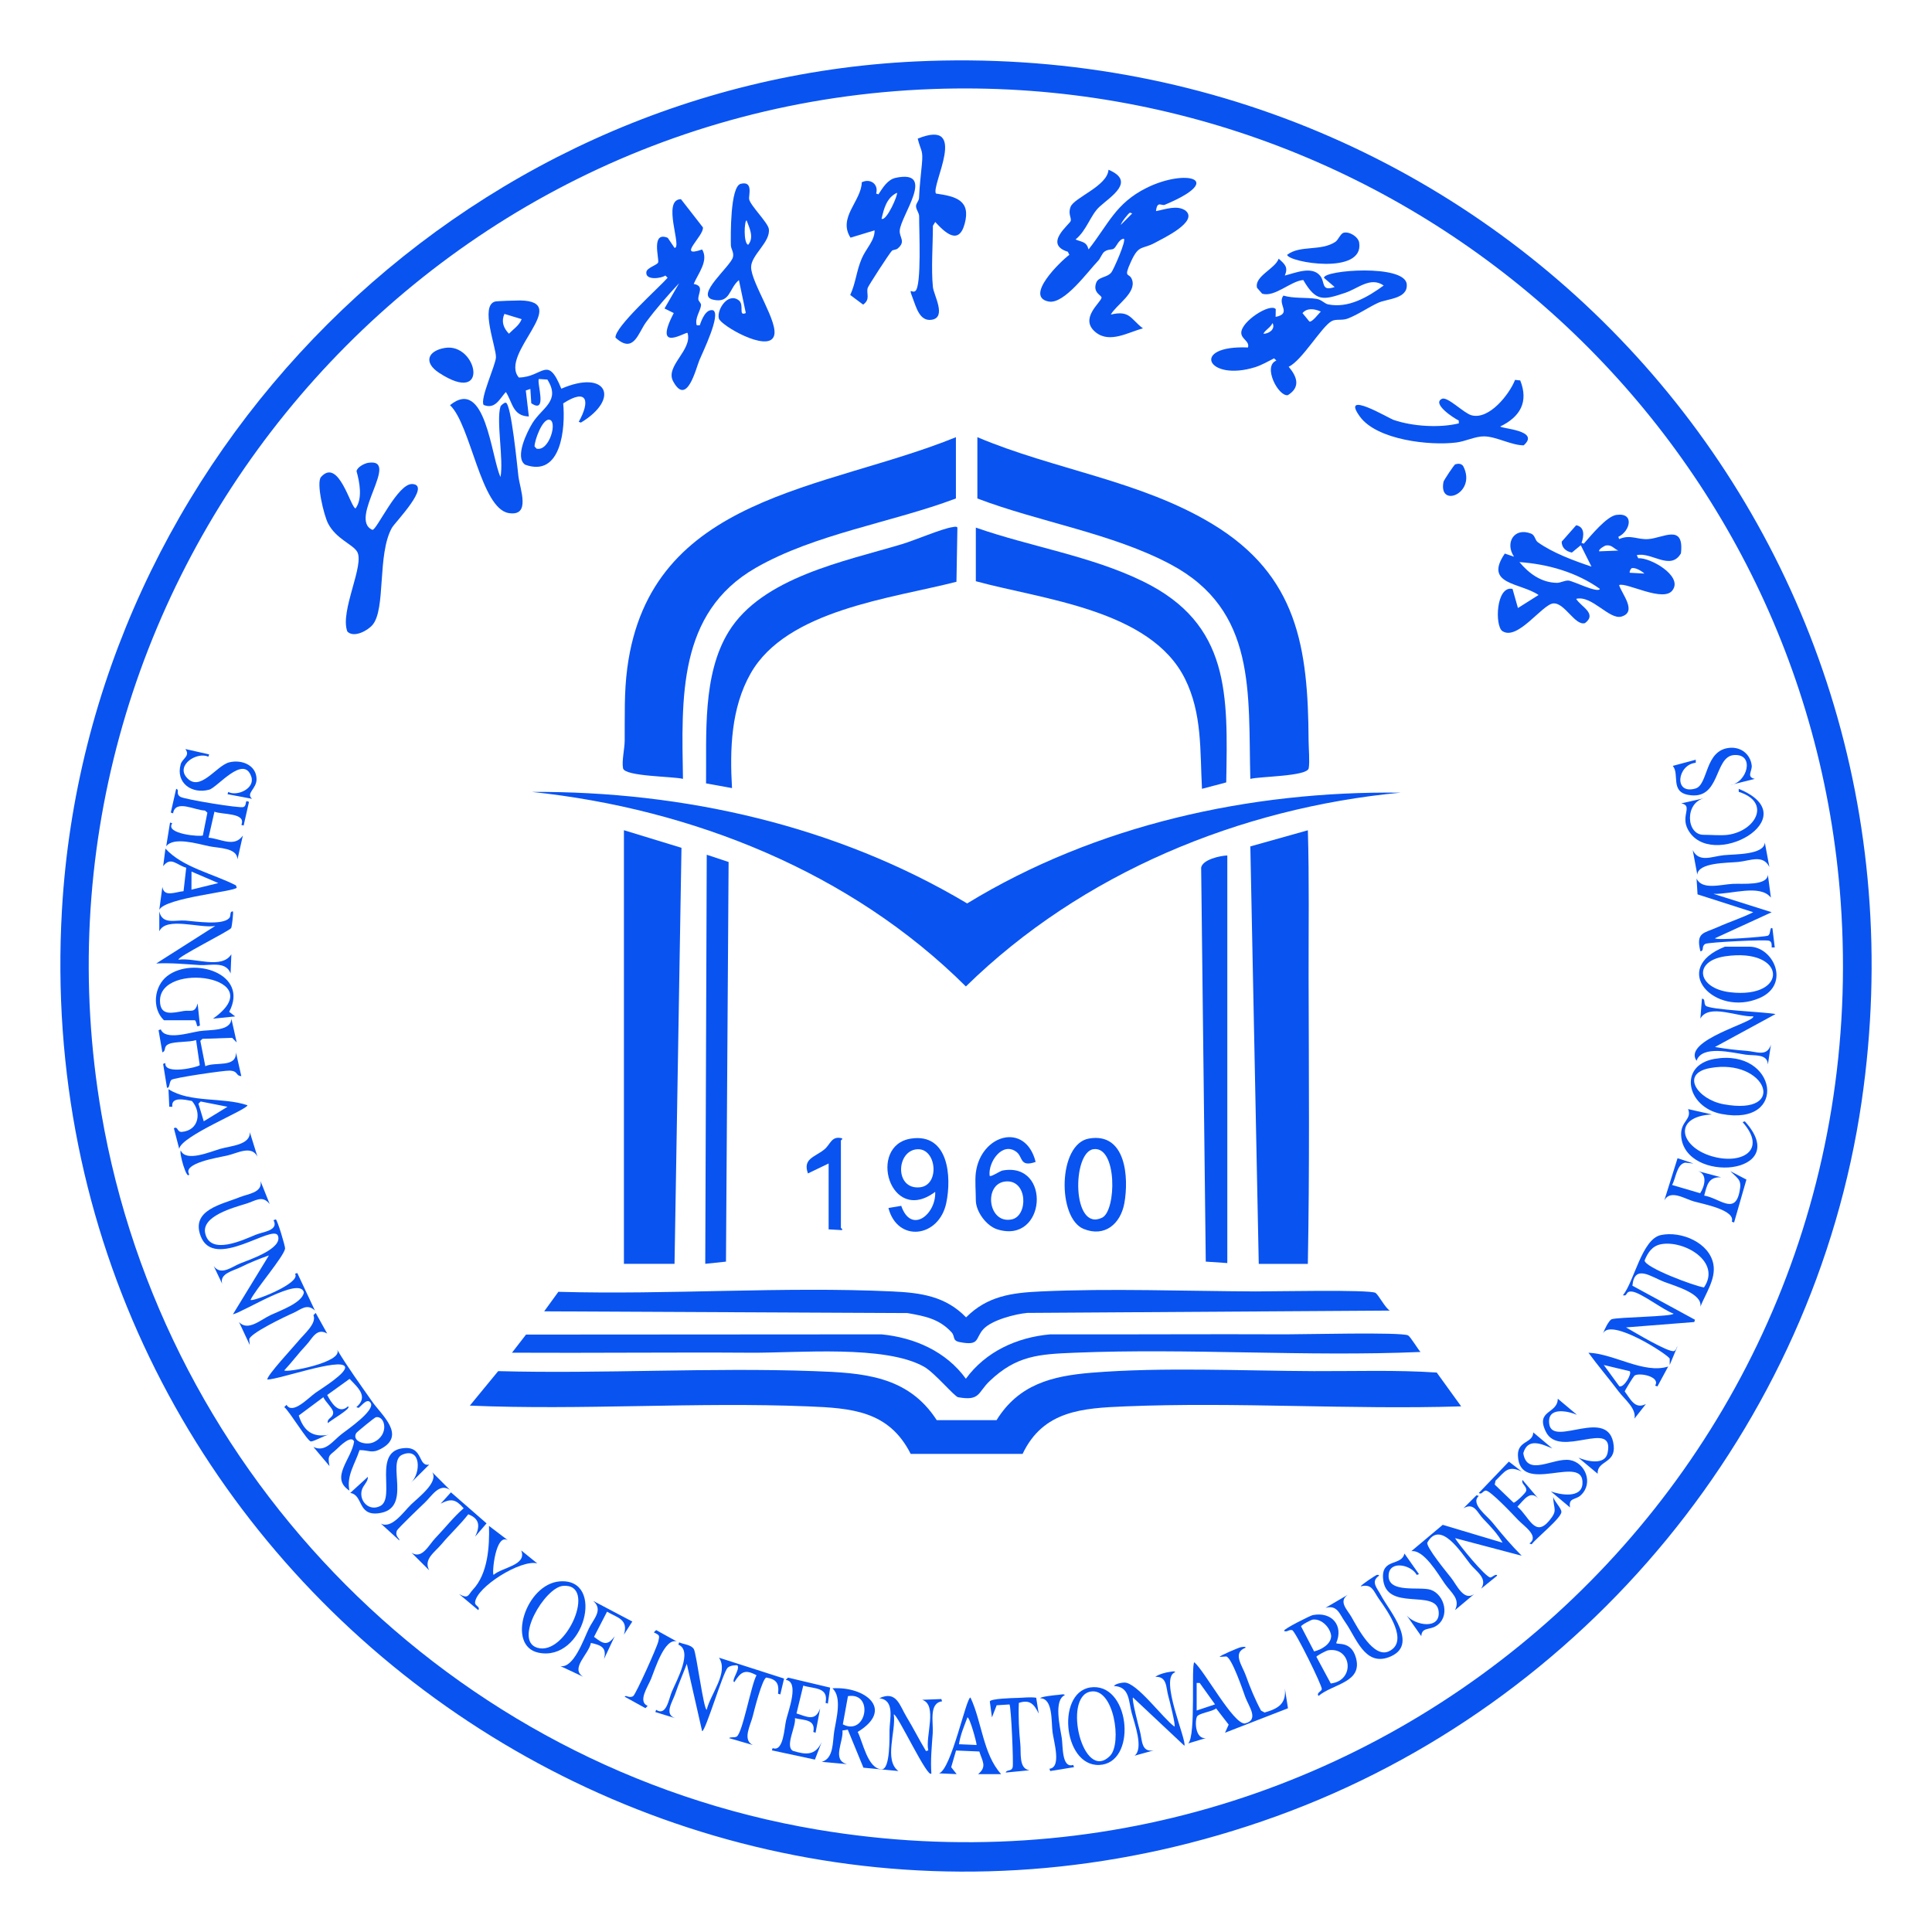 <svg width="256" height="256" viewBox="0 0 256 256" fill="none" xmlns="http://www.w3.org/2000/svg">
<path d="M121.338 8.142C197.884 4.536 257.765 70.082 246.673 145.973C240.371 189.084 210.015 225.885 169.132 240.663C87.501 270.172 3.319 206.734 8.203 120.663C11.611 60.573 60.981 10.986 121.338 8.142ZM123.573 11.797C53.593 14.329 1.63 78.596 13.433 147.529C21.684 195.725 59.89 234.262 108.239 242.422C183.013 255.042 249.282 194.85 243.898 119.452C239.447 57.102 186.162 9.533 123.573 11.797Z" fill="#0953F1"/>
<path d="M120.669 192.644C117.781 186.918 112.804 186.584 107.055 186.351C92.252 185.748 77.09 186.885 62.256 186.25L66.013 181.681C79.938 182.054 93.953 181.181 107.868 181.681C114.284 181.912 120.304 182.254 124.123 188.179H132.048C134.988 183.425 139.413 182.319 144.652 181.892C154.016 181.128 164.617 181.643 174.107 181.682C179.517 181.703 185.025 181.509 190.376 181.87L193.612 186.35C178.884 186.805 163.8 185.747 149.114 186.352C143.448 186.584 138.239 186.895 135.5 192.646H120.668L120.669 192.644Z" fill="#0953F1"/>
<path d="M70.481 104.932C90.591 104.824 110.859 109.396 128.155 119.709C145.196 109.297 165.662 104.778 185.584 105.031C164.257 107.046 143.32 115.697 127.983 130.711C112.766 115.558 91.729 107.17 70.481 104.932Z" fill="#0953F1"/>
<path d="M126.662 66.05C118.183 69.242 107.962 70.738 100.115 75.257C89.747 81.225 90.329 92.608 90.496 103.204C89.191 102.864 82.764 102.897 82.556 101.801C82.372 100.823 82.765 99.246 82.775 98.131C82.802 94.845 82.687 91.774 83.119 88.512C86.165 65.532 109.348 64.981 126.663 57.93V66.051L126.662 66.05Z" fill="#0953F1"/>
<path d="M129.507 57.93C139.695 62.242 151.115 63.664 160.656 69.44C171.941 76.273 173.327 85.8 173.395 98.131C173.4 99.104 173.565 100.976 173.41 101.801C173.209 102.879 166.96 102.868 165.675 103.207C165.373 91.817 166.568 80.881 155.111 74.779C147.378 70.661 137.703 69.175 129.507 66.051V57.93Z" fill="#0953F1"/>
<path d="M82.673 167.468L82.675 110.008L90.299 112.34L89.378 167.468H82.673Z" fill="#0953F1"/>
<path d="M166.792 167.471L165.676 112.154L173.298 110.016C173.49 116.538 173.382 123.076 173.396 129.604C173.425 142.227 173.534 154.86 173.295 167.471H166.793H166.792Z" fill="#0953F1"/>
<path d="M73.986 171.171C88.591 171.585 103.678 170.447 118.231 171.121C121.968 171.295 125.288 171.735 128.011 174.559C130.844 171.709 134.108 171.297 137.939 171.121C147.154 170.699 157.097 171.083 166.386 171.121C168.519 171.13 181.441 170.851 182.248 171.309C182.65 171.537 183.551 173.333 184.161 173.66L136.114 173.967C134.514 174.112 131.437 174.91 130.322 176.098C129.179 177.314 129.902 178.373 127.16 177.833C126.128 177.63 126.621 177.103 126.055 176.5C124.409 174.741 122.54 174.391 120.238 173.988L72.108 173.759L73.986 171.171Z" fill="#0953F1"/>
<path d="M69.702 176.839L116.806 176.809C121.192 177.242 125.364 179.072 127.983 182.69C130.62 179.083 134.754 177.2 139.161 176.809C149.59 176.837 160.02 176.761 170.449 176.806C172.709 176.816 185.614 176.484 186.567 176.943C186.89 177.098 187.87 178.772 188.224 179.142C173.061 179.79 157.544 178.623 142.409 179.242C137.672 179.436 134.695 179.602 131.133 182.999C129.52 184.538 129.903 185.665 126.957 185.141C126.467 185.053 123.86 181.906 122.458 181.109C117.297 178.178 105.737 179.283 99.537 179.242C88.973 179.173 78.406 179.296 67.84 179.24L69.702 176.838V176.839Z" fill="#0953F1"/>
<path d="M129.304 69.91C136.516 72.436 144.55 73.666 151.439 77.027C163.054 82.694 162.682 92.104 162.482 103.673L159.27 104.523C158.995 99.484 159.322 94.574 157.013 89.934C152.451 80.767 138.128 79.428 129.303 77.016V69.91H129.304Z" fill="#0953F1"/>
<path d="M126.198 69.85C126.397 69.822 126.753 69.711 126.861 69.905L126.735 77.087C118.192 79.287 104.257 80.795 99.466 89.227C96.862 93.809 96.692 99.306 96.995 104.427L93.556 103.803C93.632 97.332 93.04 89.391 96.562 83.685C100.996 76.5 111.93 74.375 119.512 72.103C121.177 71.605 124.851 70.032 126.198 69.85Z" fill="#0953F1"/>
<path d="M214.186 68.228C216.633 67.881 216.001 70.408 214.44 71.129L214.542 71.43C216.058 70.779 216.928 71.531 218.404 71.432C220.37 71.299 223.19 69.32 222.732 73.323C221.359 75.693 218.786 73.079 216.878 73.565L217.077 73.972C218.632 73.839 222.938 76.275 221.663 78.143C220.553 79.955 215.514 77.11 214.54 77.523C214.864 78.655 216.995 81.071 214.854 81.698C213.253 82.167 210.923 78.829 208.851 79.35C209.426 80.357 211.689 81.294 210.027 82.562C208.7 82.976 207.333 79.828 205.815 79.956C204.358 80.079 201.094 84.938 199.081 83.627C198.05 82.956 198.222 77.564 200.417 78.032L201.136 80.566L203.869 78.84C201.458 77.179 196.565 77.5 199.395 73.35L200.617 73.766C199.391 71.959 200.604 69.824 202.872 70.703C203.407 70.91 203.397 71.579 203.763 71.842C205.747 73.269 208.59 74.311 210.882 75.082L209.461 72.244L208.282 73.216C207.536 73.075 206.912 72.589 206.938 71.765L208.852 69.597C210.023 69.819 209.882 71.043 209.562 71.935L209.864 72.037C210.783 71.002 212.876 68.41 214.185 68.226L214.186 68.228ZM212.766 72.281C212.653 72.301 211.77 72.78 211.899 73.054L214.437 72.954C213.821 72.695 213.557 72.136 212.766 72.281ZM201.333 74.479C202.62 76.029 204.277 77.21 206.316 77.23C206.746 77.234 207.325 76.906 207.821 76.927C208.413 76.953 211.735 78.656 211.997 78.03C208.897 75.822 205.114 74.75 201.333 74.479ZM216.187 75.301C216.12 75.328 215.844 75.776 215.965 75.894L217.89 76.001C217.555 75.669 216.634 75.128 216.187 75.301Z" fill="#0953F1"/>
<path d="M146.884 22.492C150.543 24.042 147.183 26.026 145.69 27.396C144.478 28.509 144.019 30.497 142.515 31.733C143.383 32.103 143.952 31.985 144.24 33.051C146.895 29.673 147.832 26.933 151.924 24.896C157.09 22.323 162.506 23.712 154.344 27.133C153.902 27.319 153.33 26.542 153.177 27.974C154.418 27.742 155.976 27.123 157.099 27.913C158.839 29.377 154.052 31.61 153.083 32.146C151.339 33.109 150.928 32.331 149.877 34.629C148.791 37.004 149.625 36.037 149.995 37.044C150.638 38.787 147.916 40.374 147.185 41.683C149.728 41.075 149.788 42.256 151.445 43.51C149.533 44.008 147.083 45.528 145.214 44.053C142.909 42.234 145.915 40.061 145.96 39.439C145.985 39.114 144.79 38.824 145.236 37.51C145.539 36.617 146.663 36.843 147.27 36.086C147.536 35.756 149.291 31.828 148.907 31.631C148.228 31.702 147.965 32.673 147.583 32.947C147.327 33.13 146.851 32.98 146.352 33.34C146.02 33.578 145.806 34.247 145.522 34.541C144.16 35.953 141.017 40.348 138.961 39.955C135.689 39.329 140.485 34.66 141.696 33.761L141.493 33.358C138.216 32.341 141.747 29.73 141.879 29.266C141.989 28.882 141.502 28.326 141.851 27.42C142.336 26.163 146.727 24.677 146.882 22.493L146.884 22.492ZM149.727 28.18C149.545 28.219 148.565 29.471 148.505 29.802L150.025 28.279L149.726 28.18L149.727 28.18Z" fill="#0953F1"/>
<path d="M162.626 167.364L159.771 167.171L159.159 114.968C159.346 113.893 161.686 113.381 162.625 113.355V167.364H162.626Z" fill="#0953F1"/>
<path d="M93.647 113.258L96.544 114.219L96.195 167.173L93.45 167.461L93.647 113.258Z" fill="#0953F1"/>
<path d="M169.433 34.281C170.248 35.01 170.72 35.392 170.247 36.511C171.616 36.178 173.814 35.204 174.911 36.522C175.635 37.392 174.995 38.661 176.85 38.033L175.431 36.817C175.372 35.777 186.142 34.973 186.398 37.648C186.587 39.62 183.816 39.566 182.602 40.128C181.244 40.757 180.016 41.654 178.588 42.207C177.828 42.5 177.06 42.238 176.479 42.536C175.148 43.216 172.531 47.785 170.755 48.594C171.845 49.883 172.385 51.282 170.648 52.36C169.396 52.591 167.269 48.508 169.125 47.779L168.825 47.48C168.088 47.864 167.118 48.4 166.337 48.645C159.968 50.644 157.635 45.716 165.363 46.043C165.609 45.211 164.507 44.951 164.476 44.129C164.417 42.588 168.366 40.094 169.043 40.965L169.027 41.992C171.257 41.531 169.179 40.331 170.057 39.167C171.446 39.579 173.091 39.384 174.464 39.603C175.105 39.706 175.521 40.241 175.986 40.334C178.675 40.876 181.237 39.367 183.346 37.83C181.586 36.618 179.975 38.223 178.231 38.806C175.329 39.775 174.383 40.011 172.69 37.102C171.011 37.235 168.888 39.444 167.235 38.907L166.566 38.139C166.172 36.605 168.953 35.634 169.43 34.281H169.433ZM173.342 41.019C173.045 41.082 172.782 41.255 172.586 41.486L173.499 42.604C173.857 42.737 174.738 41.536 175.018 41.282C174.485 41.053 173.934 40.894 173.343 41.019H173.342ZM168.621 42.809C168.335 43.42 167.669 43.692 167.402 44.226C168.121 44.239 169.035 43.624 168.621 42.809Z" fill="#0953F1"/>
<path d="M90.231 26.392L93.135 30.125C93.334 31.226 89.565 34.263 93.037 33.058C93.935 34.553 92.503 36.23 91.92 37.625C93.36 37.888 92.493 38.85 92.53 39.645C92.543 39.929 92.908 40.141 92.892 40.428C92.851 41.137 92.013 42.182 92.326 43.103L92.727 43.1C92.97 42.347 93.541 40.882 94.499 41.117C95.551 41.667 93.138 46.615 92.676 47.719C92.215 48.823 91.014 53.938 89.186 50.506C88.12 48.503 91.78 46.372 91.105 44.12C90.971 43.848 86.415 46.964 89.278 41.481L88.053 40.875L89.99 37.523C88.444 39.176 86.952 40.878 85.61 42.687C84.558 44.106 83.971 46.958 81.556 44.737C81.441 43.318 87.346 38.094 88.463 36.806L88.166 36.509C87.592 36.91 85.464 37.184 85.649 36.029C85.742 35.451 87.115 35.121 87.212 34.761C87.352 34.251 86.24 30.595 88.481 31.513L89.379 32.846C90.441 32.86 87.644 26.422 90.232 26.391L90.231 26.392Z" fill="#0953F1"/>
<path d="M68.917 39.812C75.881 39.921 66.09 46.886 68.749 50.024C71.989 49.964 72.535 46.95 74.377 51.506C80.364 48.905 82.25 52.799 76.979 55.994L76.683 55.897C78.208 53.194 77.877 51.349 74.625 53.452C74.932 56.605 74.414 63.328 69.577 61.572C68.164 60.582 69.859 57.189 70.55 56.065C71.82 54.001 74.329 53.151 72.532 50.295L71.405 50.219C71.089 50.701 72.604 54.931 70.397 53.431L70.276 51.533L69.671 51.739L70.075 55.185C67.91 55.118 67.925 53.309 67.028 51.942C66.181 52.86 65.626 54.273 64.086 53.659C63.565 52.868 65.661 48.413 65.715 47.362C65.781 46.077 63.564 40.503 65.602 39.956C65.859 39.887 68.45 39.806 68.916 39.813L68.917 39.812ZM66.836 41.593C66.395 42.599 66.705 43.461 67.433 44.217C68.037 43.599 68.795 43.133 69.123 42.289L66.836 41.593ZM72.741 55.607C71.832 55.565 70.833 58.349 70.83 59.151L71.095 59.448C72.812 59.872 73.952 55.663 72.741 55.607Z" fill="#0953F1"/>
<path d="M48.788 61.325C53.17 60.649 46.056 68.808 49.35 70.207C49.922 70.252 52.699 64.032 54.634 64.136C57.196 64.273 52.327 69.225 51.926 69.943C49.961 73.469 51.153 80.713 49.357 82.807C48.681 83.594 46.881 84.553 46.026 83.684C44.992 80.992 48.396 74.767 47.302 73.069C46.67 72.087 44.548 71.409 43.48 69.376C42.916 68.303 41.872 63.95 42.539 63.202C44.879 60.581 46.481 67.346 47.115 67.364C48.074 66.072 47.647 63.863 47.242 62.435C47.33 61.895 48.288 61.402 48.788 61.325Z" fill="#0953F1"/>
<path d="M98.154 24.355C99.86 23.933 99.169 25.915 99.267 26.405C99.435 27.245 101.744 29.487 101.872 30.331C102.133 32.065 99.527 33.776 99.526 35.392C99.525 37.488 103.277 42.849 102.534 44.577C101.69 46.702 95.477 43.107 95.251 42.197C94.959 41.026 96.456 38.704 97.881 39.787C98.679 40.394 97.77 41.954 98.825 41.481L97.909 37.116C96.573 38.224 96.786 40.225 94.499 39.712C92.017 39.155 96.813 35.308 97.12 34.077C97.28 33.433 96.855 33.001 96.845 32.496C96.82 31.249 96.739 24.706 98.153 24.355H98.154ZM98.928 29.201C98.634 29.198 98.476 32.176 99.132 32.444C99.964 31.462 99.296 30.202 98.928 29.201Z" fill="#0953F1"/>
<path d="M123.615 38.034C123.723 39.109 125.462 42.045 123.464 42.368C121.865 42.626 121.404 40.72 120.937 39.492C120.341 37.921 120.832 38.911 121.285 38.562C122.145 37.898 121.772 30.319 121.793 28.688C121.8 28.171 121.367 27.812 121.379 27.289C121.387 26.949 121.76 26.608 121.776 26.247C121.845 24.62 122.007 23.334 122.156 21.756C122.337 19.832 122.036 20.113 121.604 18.368C128.499 15.596 123.321 24.59 124.02 25.648C126.643 26.019 128.669 26.538 127.824 29.653C127.037 32.55 125.215 30.825 123.918 29.408C123.868 29.548 123.614 29.884 123.614 29.913C123.614 32.432 123.372 35.611 123.614 38.035L123.615 38.034Z" fill="#0953F1"/>
<path d="M118.683 23.562C124.125 22.42 119.341 28.573 119.218 30.555C119.16 31.498 120.072 31.999 118.929 32.945C118.748 33.094 118.315 33.103 118.19 33.221C117.871 33.524 115.062 37.863 114.977 38.147C114.753 38.911 115.378 39.637 114.37 40.364L112.659 39.085C113.394 37.504 113.461 35.967 114.173 34.284C114.747 32.926 115.909 31.892 115.892 30.522L112.696 31.492C110.985 28.823 114.143 26.636 114.189 24.152C115.324 23.596 116.444 24.403 116.096 25.646L116.398 25.751C116.956 24.901 117.602 23.792 118.682 23.565L118.683 23.562ZM118.842 25.549C117.481 26.202 117.117 27.648 116.811 28.997C117.504 29.329 119.079 25.638 118.842 25.549Z" fill="#0953F1"/>
<path d="M200.755 50.336L201.44 50.41C202.575 53.274 201.416 55.238 198.797 56.508C198.871 56.806 204.173 57.003 201.894 59.011C200.216 58.992 198.271 57.839 196.651 57.822C195.495 57.809 194.182 58.477 192.994 58.63C189.503 59.081 182.454 58.314 180.192 55.198C177.558 51.567 184.035 55.425 184.634 55.632C187.19 56.513 190.769 56.723 193.306 56.098L193.288 55.715C192.68 55.443 189.665 53.48 191.075 52.842C191.81 52.51 193.958 54.752 194.989 55.029C197.319 55.654 199.991 52.269 200.754 50.336H200.755Z" fill="#0953F1"/>
<path d="M66.317 53.865C66.357 53.735 66.827 53.309 67.025 53.358C67.746 53.539 68.542 61.823 68.688 63.071C68.893 64.829 70.389 68.45 67.423 67.987C63.713 67.408 62.371 56.238 59.628 53.688C64.349 49.852 65.075 60.556 66.317 63.206C66.757 60.964 65.73 55.734 66.317 53.866V53.865Z" fill="#0953F1"/>
<path d="M34.52 156.5L35.736 159.545C34.748 158.317 33.885 159.106 32.634 159.491C30.959 160.006 26.697 161.133 27.189 163.405C27.839 166.409 32.211 164.295 33.905 163.603C34.877 163.206 36.967 163.054 36.245 161.68L36.547 161.577C36.744 161.628 37.821 165.168 37.773 165.454C37.595 166.521 33.832 170.881 33.2 172.237C33.364 172.57 39.975 170.029 39.09 168.786L39.393 168.682L41.73 173.655C40.659 172.643 39.844 173.554 38.819 173.995C37.878 174.399 33.071 176.696 33.024 177.474L33.095 178.221L31.674 175.181C32.848 176.455 34.543 174.868 35.835 174.263C37.137 173.651 40.011 172.649 40.269 171.273C39.809 169.036 32.377 173.794 30.859 174.161L35.633 166.348C34.388 166.788 33.088 167.303 31.904 167.898C30.885 168.411 29.069 168.735 29.436 170.102L28.322 167.768C29.29 169.077 30.715 167.853 31.823 167.411C33.168 166.875 37.479 165.434 36.827 163.739C36.197 162.104 28.362 168.41 26.596 163.807C25.251 160.299 29.407 159.596 31.771 158.629C32.849 158.188 34.814 158.046 34.52 156.5Z" fill="#0953F1"/>
<path d="M129.304 155.385C129.948 150.326 135.883 148.604 137.228 153.962C135.097 154.696 135.564 153.306 134.692 152.64C132.807 151.199 130.902 154.019 131.133 155.79C131.255 156.035 132.46 155.167 132.872 155.094C139.348 153.946 138.618 164.92 132.149 162.896C130.702 162.443 129.303 160.542 129.303 159.04C129.303 157.93 129.17 156.428 129.303 155.385H129.304ZM133.315 156.544C130.268 156.746 130.87 162.255 134.073 161.574C136.247 161.113 136.184 156.354 133.315 156.544Z" fill="#0953F1"/>
<path d="M120.717 150.868C125.678 150.114 126.118 155.898 125.388 159.392C124.417 164.027 118.915 164.674 117.723 160.065L119.419 159.781C120.741 163.605 124.063 160.887 123.918 157.926C117.917 162.432 114.89 151.753 120.717 150.869V150.868ZM121.53 152.282C118.728 152.473 118.531 157.669 121.889 157.324C124.589 157.046 124.098 152.108 121.53 152.282Z" fill="#0953F1"/>
<path d="M220.073 163.652C222.75 163.078 226.547 164.65 227.039 167.574C227.363 169.5 226.002 171.4 225.308 173.146C225.624 171.402 221.96 170.412 220.489 169.844C218.769 169.18 216.576 167.458 216.302 170.361L224.598 174.877L224.495 175.177L215.458 175.888C216.415 176.429 221.096 179.266 221.825 179.02C222.122 178.921 222.179 178.411 222.261 178.429L221.245 180.861V180.028C221.053 179.51 213.357 174.522 212.408 176.701C212.536 176.268 213.19 174.933 213.557 174.805C214.378 174.519 221.686 174.468 221.751 174.062C220.409 173.592 217.503 171.334 216.32 171.152C215.316 170.999 215.731 171.81 215.052 171.627C216.553 169.76 217.556 164.192 220.073 163.652ZM220.074 164.871C218.912 165.098 218.337 165.999 217.923 167.005C217.854 167.919 224.536 170.422 225.786 170.59C228.132 167.158 223.097 164.278 220.073 164.87L220.074 164.871Z" fill="#0953F1"/>
<path d="M110.306 223.709C114.616 223.433 118.567 226.494 113.649 229.49C114.335 230.797 114.967 234.418 116.845 234.436C117.977 234.448 117.855 230.102 117.867 229.231C117.887 227.796 118.613 225.25 116.506 225.028C118.803 223.951 119.204 225.988 120.125 227.499C121.03 228.985 121.802 230.544 122.703 232.032L123.003 231.93C122.578 230.087 124.286 225.911 122.193 225.231L124.73 225.131L124.833 225.432C123.042 225.675 123.695 228.239 123.59 229.673C123.465 231.388 123.283 233.273 123.411 234.976C123.001 235.889 118.908 227.085 118.432 227.164C118.753 229.42 117.093 233.223 119.043 234.671L114.408 234.228L112.337 229.192L111.63 229.296C111.787 230.782 110.179 233.207 112.234 233.759L108.884 233.452C110.492 233.017 110.314 230.788 110.543 229.375C110.813 227.72 111.603 224.906 110.305 223.71L110.306 223.709ZM112.359 224.745L111.68 228.488C114.823 230.098 115.838 224.187 112.359 224.745Z" fill="#0953F1"/>
<path d="M144.286 150.864C149.215 150.005 149.587 156.06 148.985 159.415C148.493 162.157 146.397 163.98 143.585 162.838C140.084 161.415 140.163 151.583 144.287 150.864H144.286ZM144.9 152.27C142.029 152.651 142.023 163.31 146.042 161.346C147.94 160.417 148.061 151.851 144.9 152.27Z" fill="#0953F1"/>
<path d="M41.833 173.969L43.356 176.706C41.948 175.879 41.385 177.372 40.593 178.21C39.569 179.295 38.688 180.492 37.67 181.581C37.863 181.94 45.548 180.507 44.676 178.842C46.105 181.224 47.75 183.473 49.334 185.742C50.547 187.481 53.834 190.176 50.5 191.966C49.23 192.649 48.918 192.136 47.639 192.147C47.067 193.943 45.876 195.551 46.303 197.515C43.666 195.825 46.598 193.323 46.92 191.018C46.581 190.093 45.08 191.565 44.637 191.996C43.753 192.858 43.339 192.694 43.661 194.266L41.53 191.73C43.132 192.486 44.071 190.937 45.286 190.006C46.122 189.365 49.602 186.964 49.148 185.949C48.714 185.161 48.03 186.146 47.517 186.553L47.219 186.453C48.888 185.047 47.381 183.835 46.325 182.707L43.358 184.842C43.858 185.806 44.864 187.488 46.099 186.355C46.732 186.564 43.636 188.282 43.455 188.582C43.235 187.906 44.225 187.887 44.142 187.109C44.087 186.588 43.064 185.69 42.847 185.137L39.586 187.564C40.224 189.57 41.391 190.525 43.556 190.109C43.017 190.188 41.571 191.031 41.178 190.996C40.736 190.958 38.325 186.952 37.666 186.45L37.967 186.15C38.772 187.504 40.87 185.205 41.836 184.531C42.57 184.018 46.102 181.836 45.7 181.072C45.084 179.9 36.965 182.787 35.431 182.798C35.253 182.37 38.976 178.381 39.5 177.729C40.229 176.82 42.011 175.361 41.532 174.268L41.831 173.971L41.833 173.969ZM49.797 187.793C49.633 187.829 47.288 189.747 47.203 189.89C46.574 190.96 48.424 191.561 49.452 191.123C51.626 190.196 51.07 187.519 49.797 187.793Z" fill="#0953F1"/>
<path d="M164.398 218.268C164.565 218.239 165.028 218.138 165.063 218.326C163.241 218.99 164.606 220.694 165.065 221.981C165.633 223.571 166.292 225.175 167.092 226.662L167.565 226.917C169.377 226.4 170.463 225.759 170.249 223.707L170.664 226.355L162.324 229.594L162.805 228.522L161.142 226.37C160.669 226.805 158.784 226.996 158.591 227.489C158.289 228.258 158.442 230.465 159.78 230.304L157.446 231.013C158.502 229.952 157.797 220.546 158.258 220.257C159.633 221.444 163.412 228.456 164.947 228.371C166.91 227.922 165.433 226.056 165.011 224.876C164.664 223.903 163.249 219.743 162.5 219.489L161.614 219.545C161.558 219.403 164.148 218.311 164.398 218.268ZM158.563 222.996V226.651L160.998 225.839L158.965 223L158.563 222.996Z" fill="#0953F1"/>
<path d="M234.251 115.898L234.654 118.944C233.213 117.086 229.288 118.554 227.038 118.436L234.757 120.875L227.242 124.325C227.384 124.645 233.897 124.118 234.225 123.995C234.706 123.813 234.429 122.759 234.857 123.005L235.163 125.541H234.759C234.748 125.221 234.816 124.811 234.427 124.655C233.958 124.467 226.319 124.847 225.956 125.072C225.384 125.428 225.873 125.985 225.311 126.051C224.676 123.489 225.767 123.682 227.596 122.854C229.145 122.154 230.789 121.638 232.316 120.874L224.933 118.508L224.803 116.407C225.52 117.972 228.033 117.2 229.576 117.117C230.873 117.048 234.183 117.404 234.252 115.899L234.251 115.898Z" fill="#0953F1"/>
<path d="M173.949 214.008C176.463 213.518 178.063 215.387 177.053 217.716C177.235 217.971 179 217.408 179.647 219.592C180.643 222.953 176.632 223.09 174.714 224.72C174.389 224.307 175.101 224.14 175.146 223.817C175.21 223.369 171.645 216.142 171.227 216.007C170.81 215.872 170.488 216.344 170.144 216.091C170.028 215.869 173.632 214.069 173.948 214.007L173.949 214.008ZM173.955 214.604C173.731 214.631 172.446 215.301 172.396 215.504L174.125 218.82C175.073 218.602 176.417 217.849 176.383 216.733C176.247 215.647 175.122 214.462 173.955 214.604ZM175.984 218.674C175.756 218.711 174.459 219.371 174.432 219.541L176.334 223.071C179.63 222.683 179.095 218.171 175.984 218.673V218.674Z" fill="#0953F1"/>
<path d="M23.345 104.523C23.849 104.685 23.225 105.167 23.906 105.587C24.448 105.92 31.812 107.135 32.262 106.937C32.665 106.762 32.502 106.229 32.692 106.147L32.994 106.25L32.281 109.395L31.982 109.296C32.662 107.66 29.419 107.969 28.415 107.552L27.633 110.996C29.285 111.144 31.046 112.334 32.18 110.716L31.47 113.861C31.402 112.314 29.012 112.402 27.715 112.132C26.151 111.806 23.015 110.839 22.023 112.137L22.531 108.99L22.83 109.09C21.772 110.513 26.63 110.909 26.88 110.699L27.479 107.685L27.166 107.403C25.818 107.375 23.248 105.879 22.932 107.772L22.63 107.669L23.343 104.523H23.345Z" fill="#0953F1"/>
<path d="M30.658 134.983L31.365 138.129L30.76 137.518L26.827 137.65L26.544 137.915L27.205 141.276C28.547 140.648 31.329 141.544 31.265 139.449L31.974 142.594C31.183 142.537 31.602 141.928 30.455 141.862C29.751 141.821 23.002 142.816 22.715 143.083C22.395 143.381 22.492 144.296 22.125 144.116L21.614 140.97L21.917 140.867C21.712 142.483 26.341 141.384 26.467 141.134L25.982 137.82C25.037 138.121 23.224 137.986 22.416 138.318C21.552 138.673 22.113 139.19 21.515 139.445L21.009 136.5L21.307 136.4C21.889 137.868 25.022 136.856 26.419 136.632C27.768 136.414 30.61 136.692 30.657 134.98L30.658 134.983Z" fill="#0953F1"/>
<path d="M109.798 154.166L107.057 155.486C106.354 153.546 107.913 153.343 109.19 152.34C110.051 151.665 110.137 150.491 111.525 150.818C111.766 150.922 111.423 151.063 111.423 151.121V162.693C111.423 162.75 111.767 162.894 111.525 162.996L109.798 162.896V154.165V154.166Z" fill="#0953F1"/>
<path d="M74.203 209.539C80.293 209.111 77.407 220.27 71.341 218.987C67.045 218.078 69.668 209.859 74.203 209.539ZM74.601 210.137C72.202 210.341 68.03 217.362 71.182 218.333C75.022 219.517 79.228 209.744 74.601 210.137Z" fill="#0953F1"/>
<path d="M227.187 140.307C235.507 138.874 237.073 149.31 228.115 147.607C223.459 146.721 222.326 141.144 227.187 140.307ZM226.577 141.526C222.596 142.261 224.906 145.677 228.388 146.319C237.065 147.918 234.015 140.152 226.577 141.526Z" fill="#0953F1"/>
<path d="M144.902 223.556C149.83 223.429 150.626 233.672 145.653 233.866C140.75 234.058 139.894 223.686 144.902 223.556ZM144.489 224.146C140.763 224.862 143.502 236.313 147.093 232.648C148.703 231.004 147.6 223.549 144.489 224.146Z" fill="#0953F1"/>
<path d="M195.648 198.125L195.947 198.225C194.797 199.244 197.007 200.813 197.738 201.717C198.972 203.242 200.246 204.76 201.636 206.145L192.801 203.81C193.315 204.693 196.819 208.969 197.475 209.022C197.691 209.04 198.264 208.432 198.385 208.783L196.256 210.508C197.179 209.135 195.567 208.2 194.829 207.264C193.593 205.698 190.839 201.318 189.122 204.414C188.986 205.026 191.674 208.309 192.25 209.029C193.042 210.019 193.934 212.202 195.339 211.222L192.799 213.35C193.54 211.846 192.268 211.038 191.437 209.842C190.469 208.448 188.664 205.328 187.012 205.537L191.17 202.049L199.098 204.418C198.472 203.271 197.463 202.211 196.556 201.274C195.72 200.411 195.359 199.041 193.919 199.849L195.648 198.126V198.125Z" fill="#0953F1"/>
<path d="M228.561 125.441H231.812C234.982 125.441 237.32 130.442 233.139 132.25C227.204 134.815 221.153 128.36 228.562 125.441H228.561ZM228.612 126.712C224.268 127.347 224.914 130.961 229.226 131.476C237.068 132.412 236.797 125.517 228.612 126.712Z" fill="#0953F1"/>
<path d="M89.99 217.621C90.594 217.893 91.588 217.926 91.937 218.515C92.287 219.104 93.234 226.573 93.645 226.552C94.146 224.44 96.585 221.632 95.271 219.652L103.894 222.416L103.395 224.524L103.094 224.422C103.266 223.055 102.878 222.514 101.553 222.286C101.021 222.36 99.94 226.607 99.751 227.377C99.443 228.63 98.342 230.518 99.741 231.222L96.594 230.309C96.875 230.109 97.298 230.283 97.609 230.11C98.39 229.671 99.552 223.148 100.244 221.983C98.704 221.136 98.163 221.527 97.301 222.897C96.821 222.712 98.124 221.154 97.71 220.674C97.666 220.623 96.738 220.641 96.409 220.993C95.769 221.678 93.489 229.39 93.036 229.393L91.004 220.466C90.513 221.785 89.928 223.089 89.481 224.423C89.124 225.487 87.932 227.155 89.479 227.671L86.84 226.857L86.94 226.558C88.301 227.453 88.598 225.164 89.019 224.165C89.644 222.686 91.85 218.745 89.888 217.923L89.991 217.621H89.99Z" fill="#0953F1"/>
<path d="M225.515 132.337C226.014 132.334 225.71 132.924 226.014 133.258C226.524 133.82 233.982 134.091 235.266 134.369L227.242 138.732C228.611 138.972 230.017 139.138 231.405 139.24C232.794 139.341 234.114 140.069 234.658 138.43L234.252 141.067C234.22 139.586 232.432 139.912 231.304 139.747C229.463 139.478 225.516 138.442 224.801 140.561C222.885 137.812 232.653 135.425 232.316 134.67C230.27 134.789 226.431 132.926 225.308 134.972L225.515 132.336V132.337Z" fill="#0953F1"/>
<path d="M21.717 135.185C20.088 133.606 20.411 130.677 22.157 129.331C25.59 126.682 33.055 129.009 30.369 134.073L31.163 134.68L28.219 134.981C36.093 129.427 21.128 127.277 21.199 132.639C21.226 134.719 22.921 134.195 24.35 133.96C25.266 133.809 25.828 134.315 26.188 132.955L26.493 135.895L26.19 135.999C26.042 135.948 26.015 135.186 25.781 135.186H21.718L21.717 135.185Z" fill="#0953F1"/>
<path d="M155.057 221.526C155.22 221.508 155.682 221.38 155.716 221.577C153.548 222.311 157.291 230.627 156.937 231.321L150.129 224.93C149.907 225.033 150.892 228.839 151.026 229.311C151.374 230.537 151.164 232.236 152.873 231.933L150.334 232.64C151.556 231.701 150.349 228.437 149.957 226.982C149.537 225.424 149.706 223.479 147.594 223.405C147.844 223.088 148.601 222.958 148.976 222.948C150.63 222.904 154.061 227.658 155.618 228.782C155.832 228.707 154.923 225.147 154.803 224.725C154.483 223.592 154.672 222.117 153.08 222.188C153.521 221.852 154.528 221.58 155.057 221.526Z" fill="#0953F1"/>
<path d="M21.108 120.768C21.499 122.554 23.186 121.876 24.565 121.981C25.94 122.087 29.401 122.635 30.351 121.677C30.676 121.349 30.357 120.762 30.859 120.766C30.957 120.816 30.735 122.809 30.63 122.972C30.372 123.374 23.433 126.819 23.651 127.162C25.831 126.858 29.336 128.482 30.657 126.451L30.554 128.988C29.923 127.297 27.843 127.974 26.388 127.874C24.492 127.743 22.61 127.569 20.702 127.666L28.521 122.692C26.496 123.054 21.997 121.406 21.108 123.402V120.767V120.768Z" fill="#0953F1"/>
<path d="M178.006 30.853C178.747 30.618 179.976 31.351 180.099 32.157C180.762 36.495 170.708 34.757 170.551 33.764C172.287 32.436 175.005 33.332 176.952 32.043C177.3 31.813 177.625 30.974 178.006 30.853Z" fill="#0953F1"/>
<path d="M222.285 153.469L224.392 154.17L223.291 154.057C222.152 154.271 222.057 156.186 221.556 157.014L225.279 158.108C225.864 157.229 226.301 155.589 225.006 155.183L228.05 155.996C226.353 155.923 226.177 157.057 225.817 158.425C227.811 158.74 229.828 160.984 230.472 158.009C230.831 156.355 230.42 156.312 229.274 155.182L231.41 156.301L229.777 161.984L229.475 161.882C229.976 160.337 225.762 159.563 224.446 159.194C223.221 158.849 221.347 157.582 220.536 159.041L222.284 153.469H222.285Z" fill="#0953F1"/>
<path d="M104.411 222.293L109.998 223.618L109.695 225.737L109.392 225.636C109.809 223.511 107.89 223.805 106.435 223.351L105.541 227.04C106.959 227.486 108.046 228.146 108.681 226.351L108.068 229.597L107.767 229.495C108.115 227.796 106.518 227.955 105.33 227.669C105.522 228.712 103.974 231.379 105.062 231.996C106.779 232.522 108.034 232.662 108.884 230.818L107.98 233.156L102.279 231.93L102.38 231.631C103.832 232.202 103.921 228.915 104.166 227.923C104.504 226.553 105.933 222.815 104.112 222.594L104.411 222.294V222.293Z" fill="#0953F1"/>
<path d="M199.932 193.669L201.635 194.982C199.78 194.124 199.448 194.957 198.167 196.195L198.056 196.713L200.557 199.114C200.823 199.125 202.166 197.815 202.22 197.578C202.372 196.913 201.525 196.664 201.739 196.1L203.976 198.734C202.831 197.268 201.937 198.741 201.067 199.648C202.618 200.942 203.366 203.814 205.296 201.479C206.453 200.079 205.846 200.023 205.803 198.333C205.939 198.932 206.85 199.774 206.892 200.31C206.954 201.1 203.571 203.785 202.956 204.624L202.657 204.525C204.018 203.528 201.913 202.213 201.131 201.376C200.508 200.711 197.463 197.476 196.875 197.508C196.506 197.528 196.311 198.112 195.953 197.824L199.933 193.668L199.932 193.669Z" fill="#0953F1"/>
<path d="M206.412 185.336L208.949 187.466C207.638 186.92 204.961 186.4 205.284 188.69C205.728 191.85 213.258 186.237 213.825 191.544C214.083 193.953 211.597 193.511 211.697 195.279L209.156 193.152C210.234 193.611 212.651 194.208 213.011 192.535C214.011 187.897 206.657 193.354 204.849 189.739C203.388 186.818 206.414 187.369 206.412 185.336Z" fill="#0953F1"/>
<path d="M203.164 189.801L205.7 191.931C204.28 191.341 202.443 190.455 201.842 192.557C202.348 195.756 205.83 193.097 208.026 193.469C210.044 193.811 211.183 196.526 209.463 198.129C208.762 198.781 207.805 198.417 208.039 199.747L205.5 197.619C206.705 198.062 209.562 198.595 209.685 196.607C209.939 192.472 201.327 198.305 201.134 192.874C201.063 190.865 203.128 191.265 203.163 189.803L203.164 189.801Z" fill="#0953F1"/>
<path d="M229.228 99.087C230.709 98.974 231.917 99.933 232.109 101.403C232.207 102.159 231.348 102.946 232.522 103.207L229.273 104.018C231.513 103.719 232.58 99.869 229.781 100.047C227.071 100.22 228.044 106.126 223.693 105.325C221.293 104.883 222.582 102.576 221.652 101.483L224.697 100.668V101.071C222.242 101.309 221.722 105.343 224.656 104.483C226.396 103.973 225.837 99.347 229.227 99.087H229.228Z" fill="#0953F1"/>
<path d="M186.093 205.844L188.021 208.583L187.722 208.682C187.032 207.366 184.176 206.709 184.005 208.631C183.772 211.222 188.159 210.161 189.598 210.665C191.421 211.304 192.216 214.285 190.251 215.476C189.397 215.993 188.382 215.61 188.331 216.802L186.401 214.065C187.503 215.381 190.905 215.994 190.627 213.501C190.287 210.442 183.566 213.677 183.259 209.118C183.079 206.445 185.73 207.548 186.094 205.845L186.093 205.844Z" fill="#0953F1"/>
<path d="M24.563 99.25L27.711 99.961L27.609 100.263C26.055 99.581 23.357 101.373 24.693 102.977C26.472 105.117 28.636 101.44 30.389 101.011C32.018 100.613 33.965 101.369 33.993 103.229C34.014 104.537 32.532 105.1 33.398 105.847L30.149 105.235L30.249 104.936C31.405 105.562 33.832 104.488 33.298 102.912C32.288 99.926 28.821 104.336 27.719 104.637C25.418 105.264 23.247 103.738 23.943 101.269C24.163 100.487 25.255 100.174 24.561 99.25H24.563Z" fill="#0953F1"/>
<path d="M53.678 191.871C56.083 191.758 55.384 194.374 56.872 194.069L54.431 196.5C55.804 195.231 55.827 191.7 53.315 192.749C51.11 193.669 54.786 199.996 50.109 200.523C47.357 200.832 48.147 198.088 46.408 197.822L48.742 195.692C48.786 196.374 48.098 196.772 47.922 197.514C47.592 198.906 48.908 200.302 50.377 199.558C52.512 198.475 49.209 192.081 53.678 191.873V191.871Z" fill="#0953F1"/>
<path d="M129.609 235.08C130.824 234.084 130.151 233.351 129.764 232.082L126.681 231.952L126.037 234.164L126.762 235.079L124.429 234.979C126.07 234.426 128.027 224.903 128.591 224.93C130.116 228.153 130.253 232.441 132.655 235.08H129.607H129.609ZM128.186 227.571C127.752 228.731 127.251 229.881 127.069 231.119L129.406 231.22C129.406 230.846 128.473 227.468 128.186 227.57V227.571Z" fill="#0953F1"/>
<path d="M58.948 46.102C63.216 45.386 64.995 53.859 58.186 49.406C56.076 48.025 56.683 46.482 58.948 46.102Z" fill="#0953F1"/>
<path d="M210.477 179.243C213.908 179.381 217.815 182.09 221.044 181.072L219.618 183.708L219.315 183.604C220.063 182.402 217.184 181.823 216.569 182.285C216.47 182.359 215.273 184.259 215.285 184.382C216.072 185.411 216.623 186.784 218.093 186.042L216.574 187.97C216.861 186.642 215.255 185.414 214.478 184.379C213.173 182.64 211.758 180.995 210.477 179.242V179.243ZM212.509 180.867L214.567 183.689C215.188 183.93 216.279 182.008 215.947 181.693L212.509 180.867Z" fill="#0953F1"/>
<path d="M21.922 112.442C24.176 114.933 28.271 115.778 31.264 117.318L31.369 117.618C31.147 118.138 21.849 118.955 21.107 120.561L21.515 117.52C21.736 118.951 23.281 118.167 24.321 118.088L24.675 114.979C23.391 114.617 22.651 113.435 21.618 114.776L21.923 112.441L21.922 112.442ZM25.377 115.488L25.368 117.885L28.928 117.012L25.377 115.488Z" fill="#0953F1"/>
<path d="M22.326 144.321C25.167 146.16 29.524 145.345 32.788 146.449C32.89 146.982 23.924 150.555 23.75 152.234L23.039 149.497C23.612 149.185 23.428 150.042 24.108 149.98C26.366 149.774 26.741 147.381 25.431 145.886C24.54 145.724 22.636 145.25 22.834 146.65H22.43L22.327 144.32L22.326 144.321ZM26.589 145.953L26.294 146.244L26.999 148.578L30.145 146.653L26.589 145.952V145.953Z" fill="#0953F1"/>
<path d="M64.794 202.188L67.329 204.117C65.661 203.022 65.158 208.526 65.401 208.681C66.57 207.654 69.87 207.412 69.062 205.436L71.192 207.161C69.062 206.583 63.11 210.287 62.947 212.331C62.91 212.803 63.686 212.878 63.372 213.352L60.832 211.224C62.115 211.927 62.007 211.33 62.67 210.624C64.639 208.53 64.875 204.952 64.795 202.188H64.794Z" fill="#0953F1"/>
<path d="M78.609 212.133L83.783 214.862L82.673 216.597C83.299 214.561 81.8 214.359 80.434 213.557L78.712 216.891C79.905 217.808 80.471 218.162 81.454 216.805L80.03 219.844C80.435 218.329 79.665 217.985 78.299 217.699C78.009 219.216 75.496 221.084 77.285 222.183L74.243 220.76C75.975 221.116 77.306 217.309 78.018 215.806C78.606 214.562 79.985 213.33 78.608 212.135L78.609 212.133Z" fill="#0953F1"/>
<path d="M228.966 110.615C232.63 110.109 234.762 106.293 230.392 104.926L230.387 104.527C239.712 108.319 226.59 115.581 223.629 109.857C222.686 108.033 224.362 106.747 222.772 106.453L225.921 105.742C223.192 106.276 223.405 110.615 225.716 110.615C226.694 110.615 228.06 110.74 228.967 110.615H228.966Z" fill="#0953F1"/>
<path d="M223.684 146.961L226.832 147.67C221.671 147.935 222.502 151.914 226.788 153.198C230.723 154.376 234.244 152.455 230.9 148.684L231.199 148.585C237.667 155.702 223.191 156.966 222.764 150.508C222.634 148.535 224.232 148.377 223.684 146.962V146.961Z" fill="#0953F1"/>
<path d="M59.754 197.743L64.47 201.853L62.963 203.606C63.603 202.265 63.604 201.251 62.049 200.652C60.956 202.054 59.631 203.265 58.493 204.624C57.574 205.721 56.094 206.597 56.869 208.073L54.532 205.742C55.928 206.664 56.82 204.703 57.68 203.811C58.943 202.503 60.058 201.05 61.436 199.854C60.396 198.667 59.791 198.516 58.392 199.242L59.753 197.742L59.754 197.743Z" fill="#0953F1"/>
<path d="M134.748 224.986C135.595 224.969 136.452 224.833 137.301 224.959L137.633 227.058C137.044 225.861 136.492 225.138 135.001 225.644C134.925 227.478 135.019 229.295 135.199 231.115C135.315 232.28 134.971 234.372 136.414 234.569L133.266 234.872C133.37 234.454 134.018 234.769 134.186 234.168C134.311 233.718 133.988 226.199 133.765 225.848L132.064 225.956L131.438 227.562L131.156 225.448C131.268 225.077 134.148 224.997 134.748 224.984V224.986Z" fill="#0953F1"/>
<path d="M182.442 208.684C182.565 208.673 182.694 208.653 182.739 208.783C181.562 209.572 182.49 210.44 182.984 211.385C184.067 213.451 188.198 218.048 184.01 219.593C180.805 220.775 179.683 216.953 178.23 214.917C177.478 213.863 177.219 212.628 175.633 213.048L178.576 211.323C177.313 212.229 178.523 213.287 179.081 214.269C179.934 215.77 182.007 219.764 184.037 218.806C186.765 217.521 183.836 213.442 182.711 211.86C181.987 210.842 181.838 209.814 180.304 210.202C180.241 210.077 182.311 208.695 182.442 208.684Z" fill="#0953F1"/>
<path d="M57.275 195.078L59.61 197.411C58.183 196.459 57.206 198.255 56.258 199.137C55.776 199.586 52.697 202.552 52.599 202.797C52.272 203.612 53.034 203.878 52.905 204.11L50.468 201.88C51.903 202.647 53.475 200.318 54.456 199.368C55.446 198.409 58.137 196.401 57.274 195.078H57.275Z" fill="#0953F1"/>
<path d="M33.098 150.008L34.11 153.257C33.31 151.709 31.479 152.803 30.11 153.114C28.916 153.387 24.155 154.113 25.067 155.593C24.777 156.501 23.694 152.714 23.952 152.447C24.631 154.013 27.799 152.63 29.215 152.221C30.583 151.826 33.195 151.717 33.099 150.008H33.098Z" fill="#0953F1"/>
<path d="M140.233 224.578C140.443 224.565 141.044 224.403 141.087 224.621C139.6 225.291 140.455 228.816 140.69 230.293C140.857 231.348 140.666 234.347 142.208 233.862L142.309 234.161L139.161 234.671L139.057 234.368C140.684 234.184 139.632 230.812 139.464 229.492C139.289 228.113 139.538 225.05 137.84 225.027C137.82 224.815 139.897 224.598 140.233 224.578Z" fill="#0953F1"/>
<path d="M86.939 215.992L89.681 217.509C88.085 216.999 86.824 221.067 86.279 222.435C85.867 223.473 84.453 225.468 85.821 226.04L85.521 226.34L82.774 224.822C82.927 224.527 83.364 225.092 83.903 224.738C84.242 224.517 87.09 218.199 87.233 217.487C87.391 216.694 87.471 216.724 86.638 216.294L86.939 215.993V215.992Z" fill="#0953F1"/>
<path d="M233.846 111.633L234.451 114.882C233.611 113.178 231.905 114.058 230.329 114.212C228.838 114.358 225.019 114.271 224.902 115.897L224.295 112.649C225.144 114.353 226.837 113.472 228.418 113.318C229.908 113.172 233.772 113.282 233.846 111.633Z" fill="#0953F1"/>
<path d="M192.844 61.518C193.237 61.406 193.665 61.404 193.902 61.801C195.715 65.377 190.54 67.426 191.277 63.823C191.311 63.656 192.667 61.569 192.844 61.518Z" fill="#0953F1"/>
</svg>
